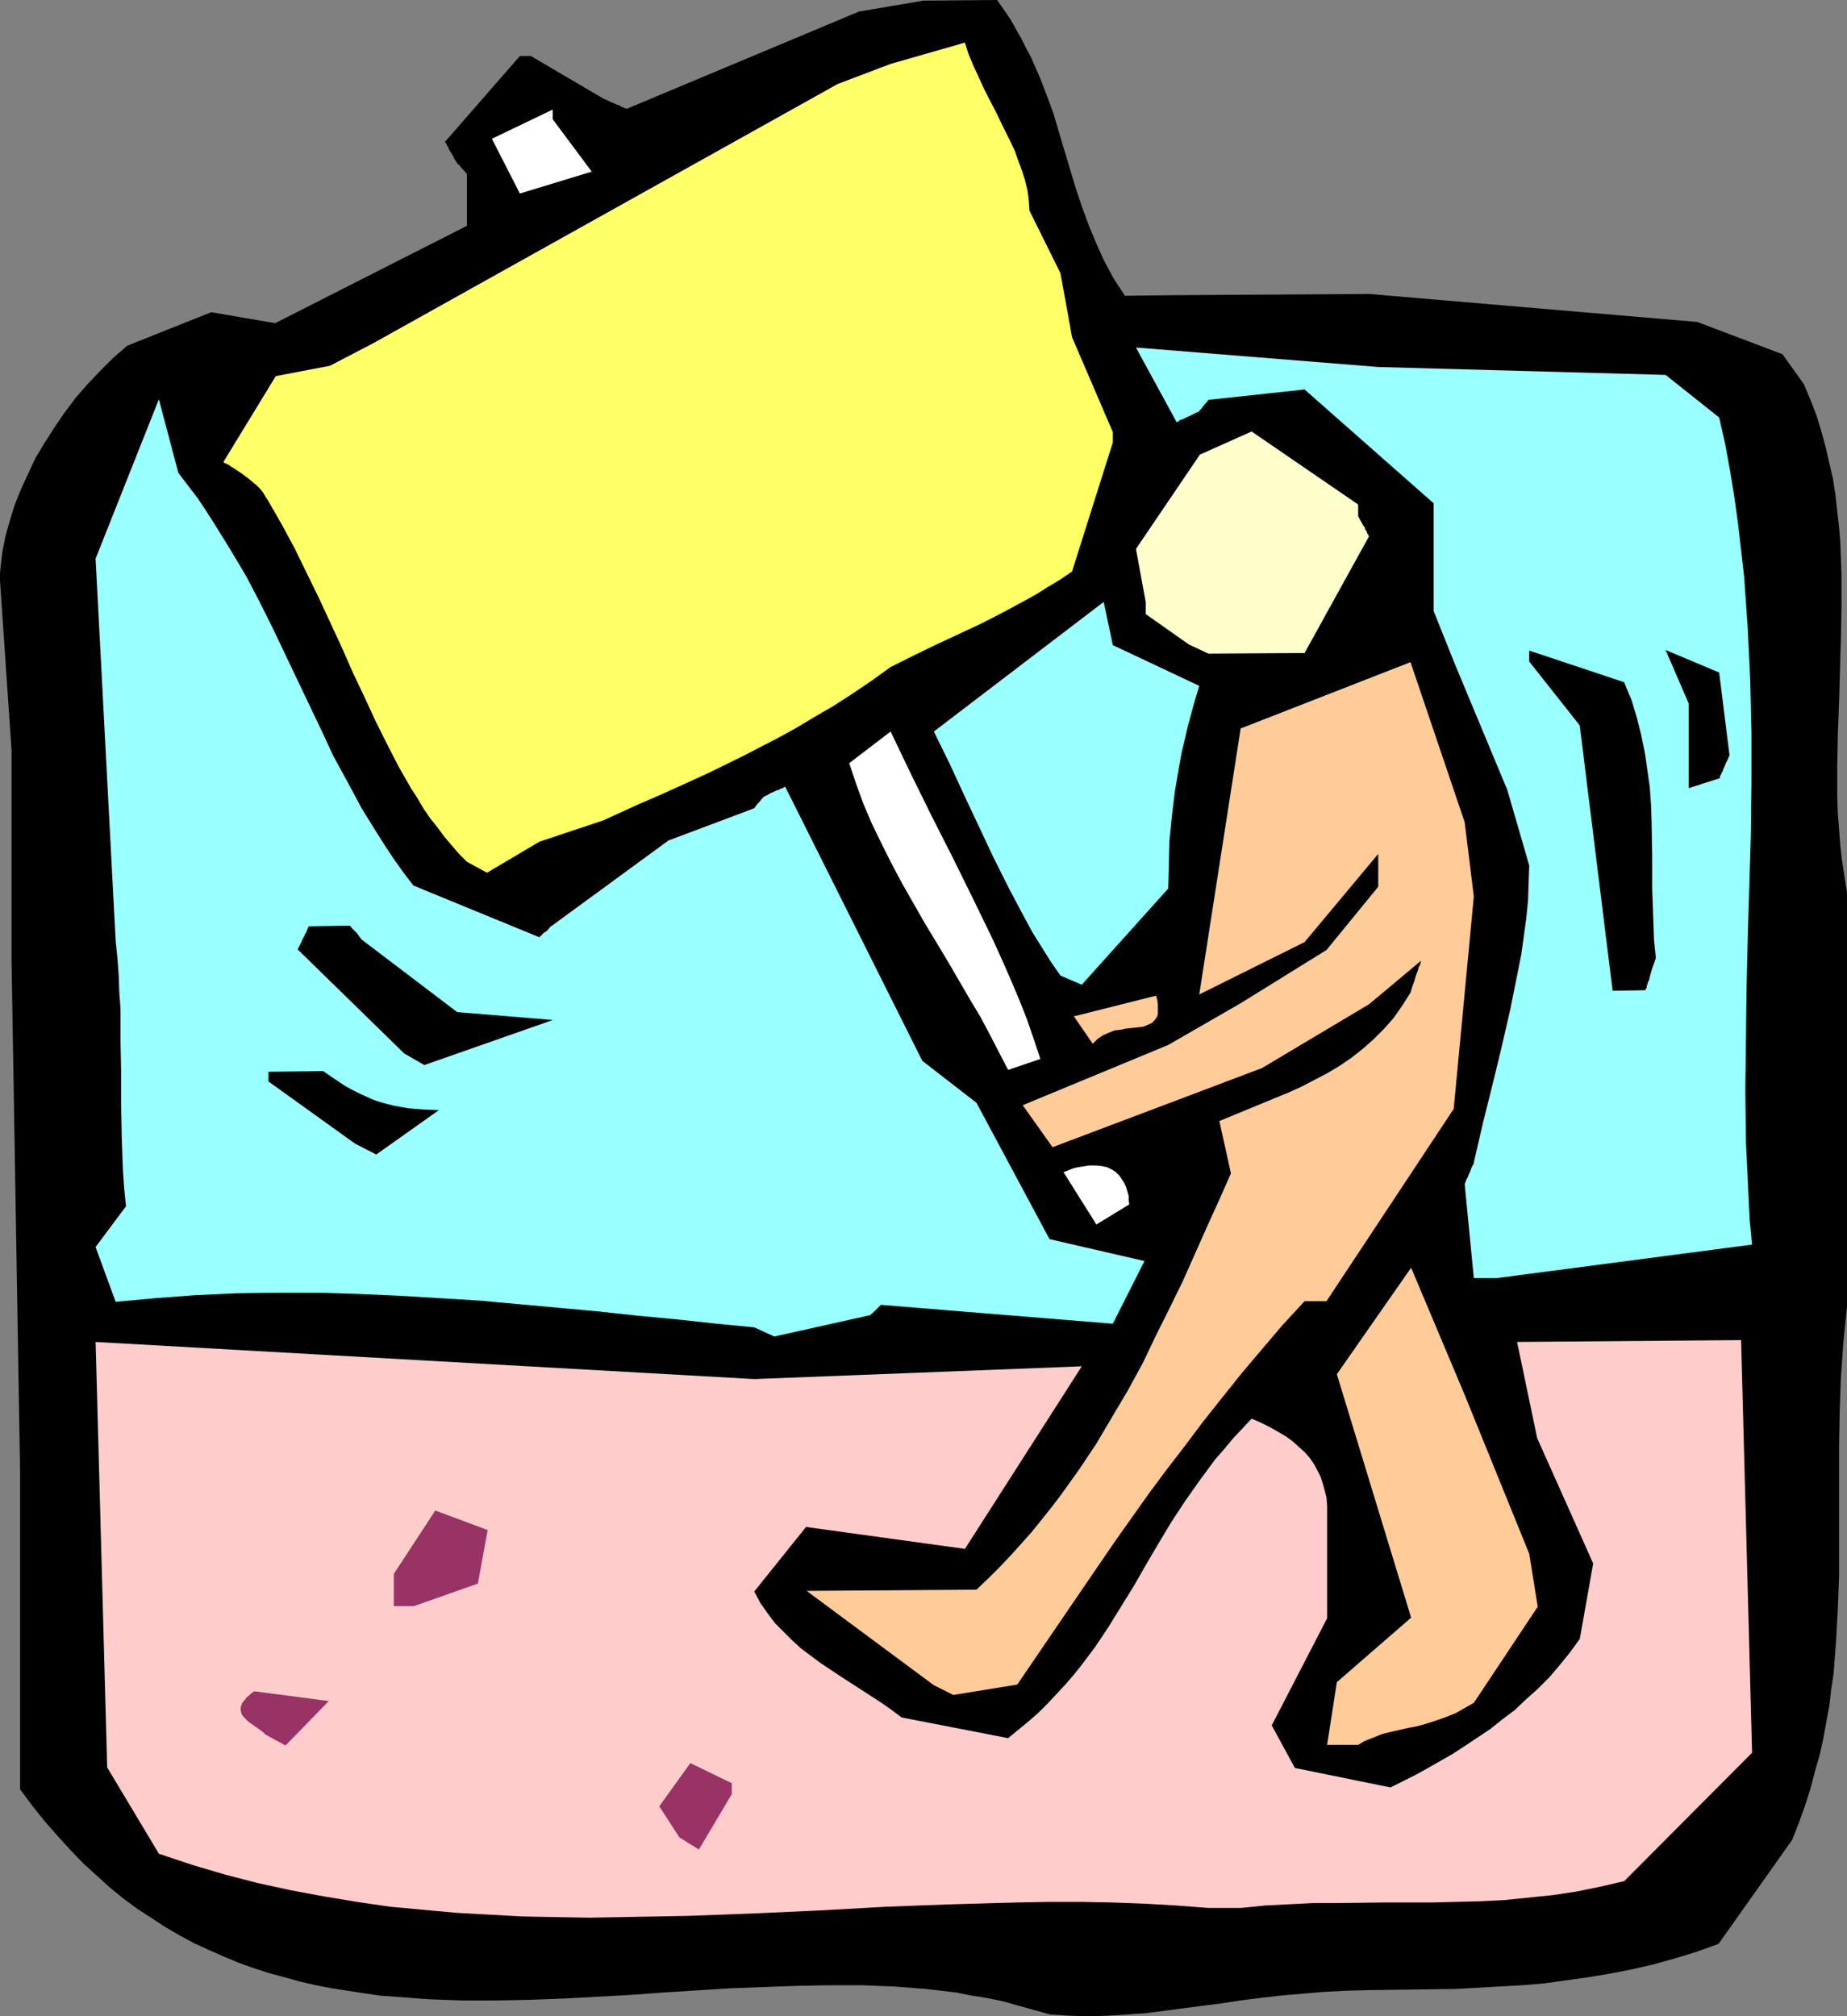 <?xml version="1.0" encoding="UTF-8" standalone="no"?>
<svg
   version="1.0"
   width="129.724mm"
   height="141.627mm"
   id="svg20"
   sodipodi:docname="Picketer - Tired.wmf"
   xmlns:inkscape="http://www.inkscape.org/namespaces/inkscape"
   xmlns:sodipodi="http://sodipodi.sourceforge.net/DTD/sodipodi-0.dtd"
   xmlns="http://www.w3.org/2000/svg"
   xmlns:svg="http://www.w3.org/2000/svg">
  <rect width="100%" height="100%" fill="#808080" stroke="none"/>
  <sodipodi:namedview
     id="namedview20"
     pagecolor="#ffffff"
     bordercolor="#000000"
     borderopacity="0.25"
     inkscape:showpageshadow="2"
     inkscape:pageopacity="0.0"
     inkscape:pagecheckerboard="0"
     inkscape:deskcolor="#d1d1d1"
     inkscape:document-units="mm" />
  <defs
     id="defs1">
    <pattern
       id="WMFhbasepattern"
       patternUnits="userSpaceOnUse"
       width="6"
       height="6"
       x="0"
       y="0" />
  </defs>
  <path
     style="fill:#000000;fill-opacity:1;fill-rule:evenodd;stroke:none"
     d="m 270.033,532.376 -4.04,-1.131 -3.878,-0.808 -4.202,-0.646 -4.04,-0.808 -4.04,-0.485 -4.202,-0.485 -4.202,-0.323 -4.202,-0.323 -8.565,-0.323 h -8.565 l -8.726,0.162 -8.726,0.323 -8.888,0.323 -17.776,1.131 -8.888,0.646 -17.938,0.969 -8.888,0.323 -8.888,0.162 h -8.726 l -8.888,-0.323 -8.565,-0.646 -4.363,-0.323 -4.363,-0.646 -4.202,-0.646 -4.202,-0.646 -4.202,-0.808 -4.202,-0.969 -4.04,-1.131 -4.202,-1.131 -4.04,-1.293 -4.04,-1.454 -3.878,-1.616 -4.04,-1.777 -3.878,-1.777 -3.878,-2.1 -3.878,-2.262 -3.717,-2.424 -3.717,-2.424 -3.717,-2.747 -3.555,-2.908 -3.555,-3.231 -3.555,-3.231 -3.394,-3.555 -3.394,-3.716 -3.394,-3.878 -3.232,-4.039 -3.232,-4.362 V 390.517 L 3.07,255.282 V 199.217 L 0,154.139 v -1.939 l 0.162,-1.777 0.485,-4.039 0.808,-4.039 1.131,-4.039 1.293,-4.201 1.616,-4.039 1.939,-4.201 1.939,-4.201 2.424,-4.039 2.586,-4.039 2.747,-4.039 2.909,-3.878 3.232,-3.716 3.394,-3.555 3.394,-3.393 3.717,-3.231 22.301,-8.886 16.968,2.908 50.904,-25.851 V 46.209 l -0.808,-0.969 -0.646,-0.646 -0.485,-0.646 -0.323,-0.323 -0.323,-0.162 v -0.162 0 l -0.646,-0.969 -0.485,-0.969 -0.485,-0.808 -0.323,-0.485 -0.323,-0.646 -0.162,-0.485 -0.323,-0.323 v -0.323 l -0.323,-0.323 -0.162,-0.323 v 0 l 19.877,-22.781 h 2.909 l 19.23,11.31 1.131,0.485 0.97,0.485 0.808,0.323 0.646,0.323 0.646,0.162 0.485,0.323 0.485,0.162 0.323,0.162 0.323,0.162 h 0.323 v 0.162 L 228.017,3.07 245.147,0.162 264.7,0 l 1.778,2.585 1.778,2.585 1.454,2.585 1.454,2.585 1.293,2.585 1.293,2.424 2.262,5.17 1.939,5.009 1.778,4.847 1.454,5.009 1.454,4.847 2.909,9.694 1.616,4.847 1.778,4.847 1.939,4.686 2.101,4.686 1.293,2.424 1.293,2.424 1.454,2.262 1.616,2.424 13.574,-0.162 51.227,-0.323 87.102,7.432 22.624,8.563 5.656,7.917 1.778,4.201 1.616,4.201 1.293,4.201 1.131,4.201 0.97,4.201 0.97,4.201 0.646,4.201 0.485,4.362 0.485,4.201 0.323,4.039 0.323,8.563 v 8.402 l -0.162,8.402 -0.485,16.965 -0.323,8.563 -0.162,8.402 v 8.402 l 0.162,4.362 0.323,4.201 0.323,4.201 0.485,4.201 0.646,4.201 0.646,4.201 v 109.868 l -0.485,4.847 -0.485,4.686 -0.323,4.686 -0.323,4.524 -0.323,9.048 -0.162,9.048 v 26.174 8.563 l -0.323,8.563 -0.485,8.725 -0.646,8.563 -0.646,4.201 -0.485,4.362 -0.808,4.362 -0.808,4.362 -0.97,4.362 -1.293,4.524 -1.131,4.362 -1.454,4.524 -1.616,4.524 -1.778,4.524 -19.554,27.629 -5.818,2.1 -5.818,1.777 -5.818,1.616 -5.656,1.293 -5.818,1.131 -5.818,0.969 -5.818,0.808 -5.818,0.808 -5.818,0.485 -5.818,0.323 -11.635,0.646 -11.474,0.162 -11.635,0.162 -6.302,0.162 -5.979,0.323 -5.656,0.485 -5.656,0.485 -5.494,0.646 -5.171,0.646 -5.171,0.808 -5.171,0.646 -9.858,1.293 -5.01,0.646 -4.848,0.323 -5.01,0.323 -5.01,0.162 -5.171,-0.162 -5.171,-0.323 z"
     id="path1" />
  <path
     style="fill:#ffcccc;fill-opacity:1;fill-rule:evenodd;stroke:none"
     d="m 320.776,506.524 -8.403,-0.646 -8.403,-0.485 -8.565,-0.323 -8.403,-0.162 h -8.565 l -8.565,0.162 -17.291,0.485 -8.726,0.323 -8.565,0.323 -17.453,0.969 -17.614,0.808 -17.453,0.646 -8.726,0.162 -8.888,0.162 -8.726,0.162 -8.888,-0.162 -8.726,-0.162 -8.888,-0.485 -8.726,-0.485 -8.888,-0.808 -8.726,-0.808 -8.888,-1.293 -8.726,-1.454 -8.726,-1.616 -8.888,-1.939 -8.726,-2.262 -8.726,-2.585 -8.726,-2.908 -13.736,-22.943 -3.07,-112.938 174.851,9.856 86.941,-3.393 -31.027,48.471 -42.178,-5.817 -13.736,17.127 1.616,3.07 1.939,2.747 1.939,2.585 2.262,2.262 2.262,2.262 2.262,2.1 2.586,1.939 2.586,1.939 5.333,3.555 5.494,3.555 5.494,3.555 2.747,1.939 2.586,1.939 28.28,5.493 2.747,-2.262 2.747,-2.262 2.586,-2.262 2.424,-2.424 2.262,-2.424 2.262,-2.424 2.101,-2.424 2.101,-2.585 3.878,-5.17 3.555,-5.332 3.394,-5.493 3.394,-5.493 3.232,-5.655 3.232,-5.493 3.394,-5.655 3.717,-5.655 3.878,-5.493 4.04,-5.493 2.424,-2.747 2.262,-2.747 2.424,-2.585 2.586,-2.747 2.586,1.131 2.262,1.131 2.262,1.293 1.939,1.131 1.778,1.293 1.616,1.454 1.616,1.454 1.293,1.454 1.131,1.616 0.97,1.777 0.808,1.616 0.646,1.939 0.485,1.777 0.485,1.939 0.162,2.1 v 2.1 27.79 l -14.706,28.436 6.141,11.31 25.371,5.17 3.232,-1.616 3.232,-1.616 3.232,-1.777 3.394,-1.939 3.394,-1.939 3.232,-2.1 3.394,-2.262 3.394,-2.262 3.232,-2.585 3.232,-2.424 3.07,-2.908 3.07,-2.747 3.07,-3.07 2.747,-3.231 2.747,-3.393 2.586,-3.555 3.555,-20.035 -14.867,-33.284 -5.333,-25.528 59.469,-0.485 2.909,109.545 -33.936,34.091 -6.302,1.454 -6.302,1.293 -6.464,0.969 -6.302,0.646 -6.302,0.646 -6.302,0.323 -6.464,0.162 -6.302,0.162 h -12.766 l -12.766,0.162 h -6.302 l -6.464,0.323 -6.302,0.323 -6.302,0.646 z"
     id="path2" />
  <path
     style="fill:#993265;fill-opacity:1;fill-rule:evenodd;stroke:none"
     d="m 180.345,487.782 -5.333,-8.24 8.242,-11.472 10.989,5.332 v 2.908 l -8.726,14.703 z"
     id="path3" />
  <path
     style="fill:#ffcc99;fill-opacity:1;fill-rule:evenodd;stroke:none"
     d="m 352.288,463.223 2.586,-16.642 19.715,-17.127 -19.715,-64.628 19.715,-28.275 14.221,33.768 17.13,42.17 2.262,14.057 -16.968,25.528 -2.586,1.454 -2.262,1.293 -2.424,0.969 -2.262,0.808 -1.939,0.646 -2.101,0.646 -1.939,0.485 -1.778,0.323 -3.555,0.808 -3.394,0.808 -1.616,0.646 -1.616,0.646 -1.616,0.646 -1.616,0.969 z"
     id="path4" />
  <path
     style="fill:#993265;fill-opacity:1;fill-rule:evenodd;stroke:none"
     d="m 70.458,460.477 -0.646,-0.646 -0.646,-0.485 -1.616,-1.131 -1.616,-1.131 -0.646,-0.646 -0.485,-0.485 -0.646,-0.808 -0.162,-0.646 -0.162,-0.808 0.162,-0.808 0.323,-0.808 0.808,-0.969 0.323,-0.485 0.646,-0.485 0.646,-0.646 0.808,-0.485 19.715,2.585 -11.474,11.795 z"
     id="path5" />
  <path
     style="fill:#ffcc99;fill-opacity:1;fill-rule:evenodd;stroke:none"
     d="m 247.894,447.389 -33.774,-25.043 45.086,-0.323 3.232,-3.07 2.909,-2.908 2.909,-3.07 2.909,-3.231 2.747,-3.07 2.586,-3.231 2.586,-3.231 2.586,-3.393 4.848,-6.786 4.525,-6.786 4.202,-7.109 4.202,-7.109 3.878,-7.109 3.555,-7.432 3.555,-7.109 3.555,-7.271 3.232,-7.271 3.232,-7.271 3.232,-7.109 3.07,-6.948 -3.07,-13.895 7.434,-3.07 7.434,-3.07 3.555,-1.454 3.555,-1.616 3.394,-1.777 3.394,-1.777 3.232,-1.939 3.07,-2.1 3.07,-2.424 2.747,-2.424 2.747,-2.747 2.586,-2.908 1.131,-1.616 1.131,-1.616 1.131,-1.777 1.131,-1.777 0.485,-1.616 0.485,-1.293 0.323,-1.131 0.323,-0.969 0.323,-0.808 0.162,-0.646 0.162,-0.485 0.323,-0.485 v -0.323 l 0.162,-0.323 v -0.323 l 0.162,-0.162 -13.898,11.633 -28.442,16.965 -55.59,21.004 -7.918,-11.148 38.622,-15.996 19.069,-10.987 22.947,-14.218 13.736,-16.803 v -8.725 l -19.554,23.428 -27.957,13.895 10.989,-70.606 45.086,-17.611 14.382,42.493 2.424,19.712 -5.333,56.388 -33.774,51.056 h -2.747 -0.646 -2.424 l -5.818,6.301 -5.494,6.463 -5.333,6.301 -5.171,6.463 -5.01,6.301 -4.848,6.463 -4.848,6.301 -4.686,6.301 -9.05,12.764 -8.726,12.764 -17.291,25.367 -16.968,2.747 z"
     id="path6" />
  <path
     style="fill:#993265;fill-opacity:1;fill-rule:evenodd;stroke:none"
     d="m 104.555,426.385 v -8.563 l 10.989,-16.803 13.898,5.17 -2.586,14.218 -16.968,5.978 z"
     id="path7" />
  <path
     style="fill:#99ffff;fill-opacity:1;fill-rule:evenodd;stroke:none"
     d="m 200.222,352.386 -10.019,-0.969 -10.342,-1.131 -10.342,-0.969 -10.342,-1.131 -10.666,-0.969 -10.504,-0.969 -10.666,-0.969 -10.827,-0.646 -10.666,-0.646 -10.827,-0.485 -10.666,-0.323 H 73.528 l -10.827,0.162 -10.666,0.485 -10.666,0.808 -10.666,0.969 -5.333,-14.541 8.08,-10.825 -0.485,-4.686 -0.323,-4.686 -0.162,-4.362 -0.162,-4.524 -0.162,-8.563 v -8.402 l -0.162,-8.563 v -8.563 l -0.323,-4.362 -0.162,-4.524 -0.323,-4.524 -0.485,-4.686 -5.333,-101.466 16.806,-42.332 5.171,19.55 2.586,3.393 2.586,3.393 2.262,3.393 2.262,3.555 4.202,6.786 4.04,6.786 3.555,6.786 3.394,6.786 13.09,27.467 3.232,6.948 3.717,6.786 3.717,6.948 4.202,6.786 2.262,3.555 2.262,3.393 2.424,3.393 2.586,3.393 33.451,13.734 0.646,-0.646 0.485,-0.485 0.97,-0.646 0.485,-0.646 0.485,-0.485 0.162,-0.162 h 0.162 l 0.162,-0.162 30.704,-22.458 22.786,-8.563 0.808,-1.131 0.646,-0.646 0.485,-0.646 0.323,-0.323 0.162,-0.162 v -0.162 h 0.162 l 0.97,-0.485 0.808,-0.485 0.808,-0.323 0.646,-0.323 0.646,-0.162 0.485,-0.323 0.646,-0.162 0.323,-0.323 h 0.323 v 0 l 36.36,72.707 14.382,11.148 19.392,36.192 25.21,5.817 -8.403,16.642 -61.57,-5.009 -0.97,0.969 -0.646,0.646 -0.485,0.485 -0.485,0.323 -0.162,0.323 h -0.162 v 0 l -25.371,5.655 z"
     id="path8" />
  <path
     style="fill:#99ffff;fill-opacity:1;fill-rule:evenodd;stroke:none"
     d="m 391.233,339.299 -2.424,-24.882 0.323,-0.969 0.485,-0.969 0.323,-0.808 0.323,-0.646 0.162,-0.485 0.162,-0.485 0.323,-0.646 0.323,-0.485 v -0.162 -0.162 l 2.424,-10.502 2.586,-10.341 2.424,-10.017 2.262,-9.856 0.97,-4.847 0.97,-4.847 0.97,-4.847 0.646,-4.686 0.646,-4.686 0.485,-4.847 0.162,-4.686 0.162,-4.686 -5.818,-20.035 -14.059,-33.768 -5.494,-13.734 v -28.598 l -34.259,-30.214 -25.533,2.747 -0.323,0.485 -0.485,0.485 -0.646,0.808 -0.485,0.646 -0.323,0.323 -0.162,0.162 v 0.162 0 l -1.131,0.485 -0.97,0.485 -0.646,0.323 -0.808,0.323 -0.485,0.323 -0.485,0.162 -0.485,0.162 -0.323,0.162 -0.323,0.323 h -0.162 l -0.162,0.162 -10.827,-19.873 64.317,5.17 76.275,2.1 14.221,11.31 1.616,7.109 1.293,7.109 1.131,6.948 0.97,6.948 0.808,7.109 0.808,6.948 0.485,6.948 0.485,6.948 0.323,6.786 0.323,6.948 0.323,13.734 v 13.734 l -0.162,13.572 -0.808,27.144 -0.323,13.572 -0.162,13.572 -0.162,13.572 0.162,13.572 0.323,6.786 0.323,6.786 0.323,6.948 0.646,6.786 -67.71,8.886 z"
     id="path9" />
  <path
     style="fill:#ffffff;fill-opacity:1;fill-rule:evenodd;stroke:none"
     d="m 291.041,325.08 -8.726,-13.895 1.293,-0.485 1.131,-0.485 1.293,-0.323 1.131,-0.162 1.939,-0.323 h 1.778 l 1.616,0.162 1.454,0.323 1.293,0.646 0.97,0.646 0.97,0.969 0.646,0.969 0.646,0.969 0.485,1.131 0.323,1.131 0.323,1.131 v 1.131 l 0.162,1.131 z"
     id="path10" />
  <path
     style="fill:#000000;fill-opacity:1;fill-rule:evenodd;stroke:none"
     d="M 94.213,303.591 71.266,287.111 v -2.585 l 14.544,-0.162 2.101,1.454 1.939,1.293 1.939,1.293 1.778,0.969 1.939,0.969 1.778,0.808 1.778,0.808 1.939,0.646 1.778,0.485 1.939,0.485 1.778,0.323 1.939,0.323 4.04,0.323 4.04,0.162 -16.645,11.795 z"
     id="path11" />
  <path
     style="fill:#ffffff;fill-opacity:1;fill-rule:evenodd;stroke:none"
     d="m 267.609,284.041 -2.424,-4.686 -2.424,-4.686 -2.586,-4.847 -2.909,-4.847 -2.909,-5.009 -2.909,-5.009 -6.141,-10.179 -5.979,-10.502 -2.747,-5.17 -2.586,-5.17 -2.586,-5.332 -2.262,-5.332 -1.939,-5.332 -1.778,-5.332 10.989,-8.402 5.494,11.472 5.494,11.148 5.656,11.148 5.333,10.825 2.586,5.332 2.586,5.332 2.424,5.332 2.262,5.17 2.262,5.332 2.101,5.332 1.778,5.17 1.778,5.332 z"
     id="path12" />
  <path
     style="fill:#000000;fill-opacity:1;fill-rule:evenodd;stroke:none"
     d="m 107.302,279.679 -28.28,-27.629 0.485,-0.969 0.485,-0.969 0.323,-0.808 0.485,-0.808 0.162,-0.485 0.323,-0.485 0.162,-0.485 0.162,-0.323 0.162,-0.485 0.162,-0.162 v -0.162 l 10.989,-0.162 0.485,0.646 0.485,0.485 0.808,0.808 0.485,0.646 0.323,0.485 0.162,0.162 0.162,0.162 v 0.162 l 25.533,19.389 25.371,2.1 -34.098,11.956 z"
     id="path13" />
  <path
     style="fill:#ffcc99;fill-opacity:1;fill-rule:evenodd;stroke:none"
     d="m 285.062,269.823 21.816,-5.493 0.323,1.131 0.162,1.131 v 0.969 0.808 0.808 l -0.162,0.646 -0.323,0.485 -0.323,0.485 -0.485,0.485 -0.323,0.323 -1.131,0.485 -1.131,0.485 -1.454,0.162 -1.454,0.162 -1.616,0.162 -1.454,0.323 -1.616,0.162 -1.616,0.646 -1.454,0.646 -1.454,0.969 -0.646,0.646 -0.646,0.646 z"
     id="path14" />
  <path
     style="fill:#000000;fill-opacity:1;fill-rule:evenodd;stroke:none"
     d="m 428.078,263.037 -8.726,-70.445 -13.413,-16.965 v -2.908 l 25.21,8.402 0.97,2.424 0.97,2.262 1.454,4.847 1.131,4.524 0.97,4.686 0.646,4.524 0.646,4.524 0.323,4.524 0.162,4.524 0.162,9.048 v 8.886 l 0.162,4.524 0.162,4.524 0.162,4.686 0.485,4.686 -0.485,1.454 -0.485,1.293 -0.323,1.131 -0.323,1.131 -0.162,0.808 -0.323,0.646 -0.162,0.646 -0.162,0.323 v 0.485 l -0.162,0.162 -0.162,0.323 v 0.162 z"
     id="path15" />
  <path
     style="fill:#99ffff;fill-opacity:1;fill-rule:evenodd;stroke:none"
     d="m 281.507,258.998 -2.586,-3.716 -2.424,-3.878 -2.424,-3.878 -2.101,-3.878 -4.202,-7.917 -4.04,-8.079 -3.878,-8.24 -3.878,-8.24 -3.878,-8.402 -4.202,-8.563 45.086,-34.415 2.424,11.472 22.947,10.825 -1.131,3.716 -0.97,3.555 -0.97,3.555 -0.808,3.555 -0.808,3.393 -0.646,3.555 -1.131,6.624 -0.808,6.624 -0.646,6.463 -0.162,6.463 -0.162,6.301 -22.947,25.528 z"
     id="path16" />
  <path
     style="fill:#ffff66;fill-opacity:1;fill-rule:evenodd;stroke:none"
     d="m 123.947,228.784 -2.101,-2.1 -1.939,-2.262 -1.939,-2.262 -1.778,-2.424 -1.939,-2.424 -1.778,-2.585 -1.616,-2.747 -1.778,-2.747 -3.232,-5.655 -3.07,-5.978 -3.07,-6.14 -2.909,-6.301 -3.07,-6.463 -2.909,-6.624 -6.141,-13.249 -3.232,-6.624 -3.232,-6.624 -3.394,-6.301 -3.717,-6.463 -0.646,-0.969 -0.646,-1.131 -0.808,-0.969 -0.97,-0.969 -1.939,-1.616 -1.939,-1.454 -0.97,-0.646 -0.97,-0.646 -0.808,-0.485 -0.646,-0.485 -0.646,-0.323 -0.485,-0.162 -0.162,-0.162 -0.162,-0.162 13.898,-22.781 14.382,-2.747 11.474,-5.978 123.301,-68.829 14.059,-5.332 19.715,-5.655 0.97,3.07 1.293,3.07 2.747,5.978 1.454,2.908 1.454,2.747 2.747,5.655 1.293,2.585 1.293,2.747 0.97,2.747 0.97,2.585 0.808,2.585 0.646,2.747 0.323,2.585 0.162,2.585 8.242,16.642 3.07,16.965 10.827,25.205 v 2.747 l -10.827,34.253 -3.07,2.1 -3.232,1.939 -3.07,1.939 -2.909,1.616 -5.979,3.231 -5.979,3.07 -11.797,5.493 -5.979,2.908 -6.141,3.07 -5.171,3.716 -5.01,3.393 -5.01,3.231 -5.01,2.908 -4.848,2.908 -4.686,2.585 -4.686,2.424 -4.686,2.424 -9.211,4.524 -9.211,4.201 -4.686,2.1 -4.525,1.939 -9.534,4.362 -16.968,5.655 -13.898,8.24 z"
     id="path17" />
  <path
     style="fill:#000000;fill-opacity:1;fill-rule:evenodd;stroke:none"
     d="m 448.278,209.234 v -22.458 l -6.141,-14.218 14.221,5.978 2.747,21.974 -0.485,1.131 -0.485,0.969 -0.323,0.808 -0.323,0.646 -0.162,0.646 -0.323,0.485 -0.162,0.485 -0.162,0.162 -0.162,0.646 v 0.162 h -0.162 z"
     id="path18" />
  <path
     style="fill:#ffffcc;fill-opacity:1;fill-rule:evenodd;stroke:none"
     d="m 315.604,171.103 -11.474,-8.079 v -3.231 l -2.586,-14.057 16.968,-25.043 13.736,-6.14 28.28,19.388 v 3.07 l 0.485,0.969 0.485,0.808 0.323,0.646 0.485,0.646 0.162,0.646 0.323,0.323 0.162,0.646 0.323,0.323 v 0.323 h 0.162 l -17.13,31.022 -25.533,0.162 z"
     id="path19" />
  <path
     style="fill:#ffffff;fill-opacity:1;fill-rule:evenodd;stroke:none"
     d="m 138.006,51.38 -7.434,-14.541 16.16,-7.755 v 2.585 l 10.342,13.895 z"
     id="path20" />
</svg>
